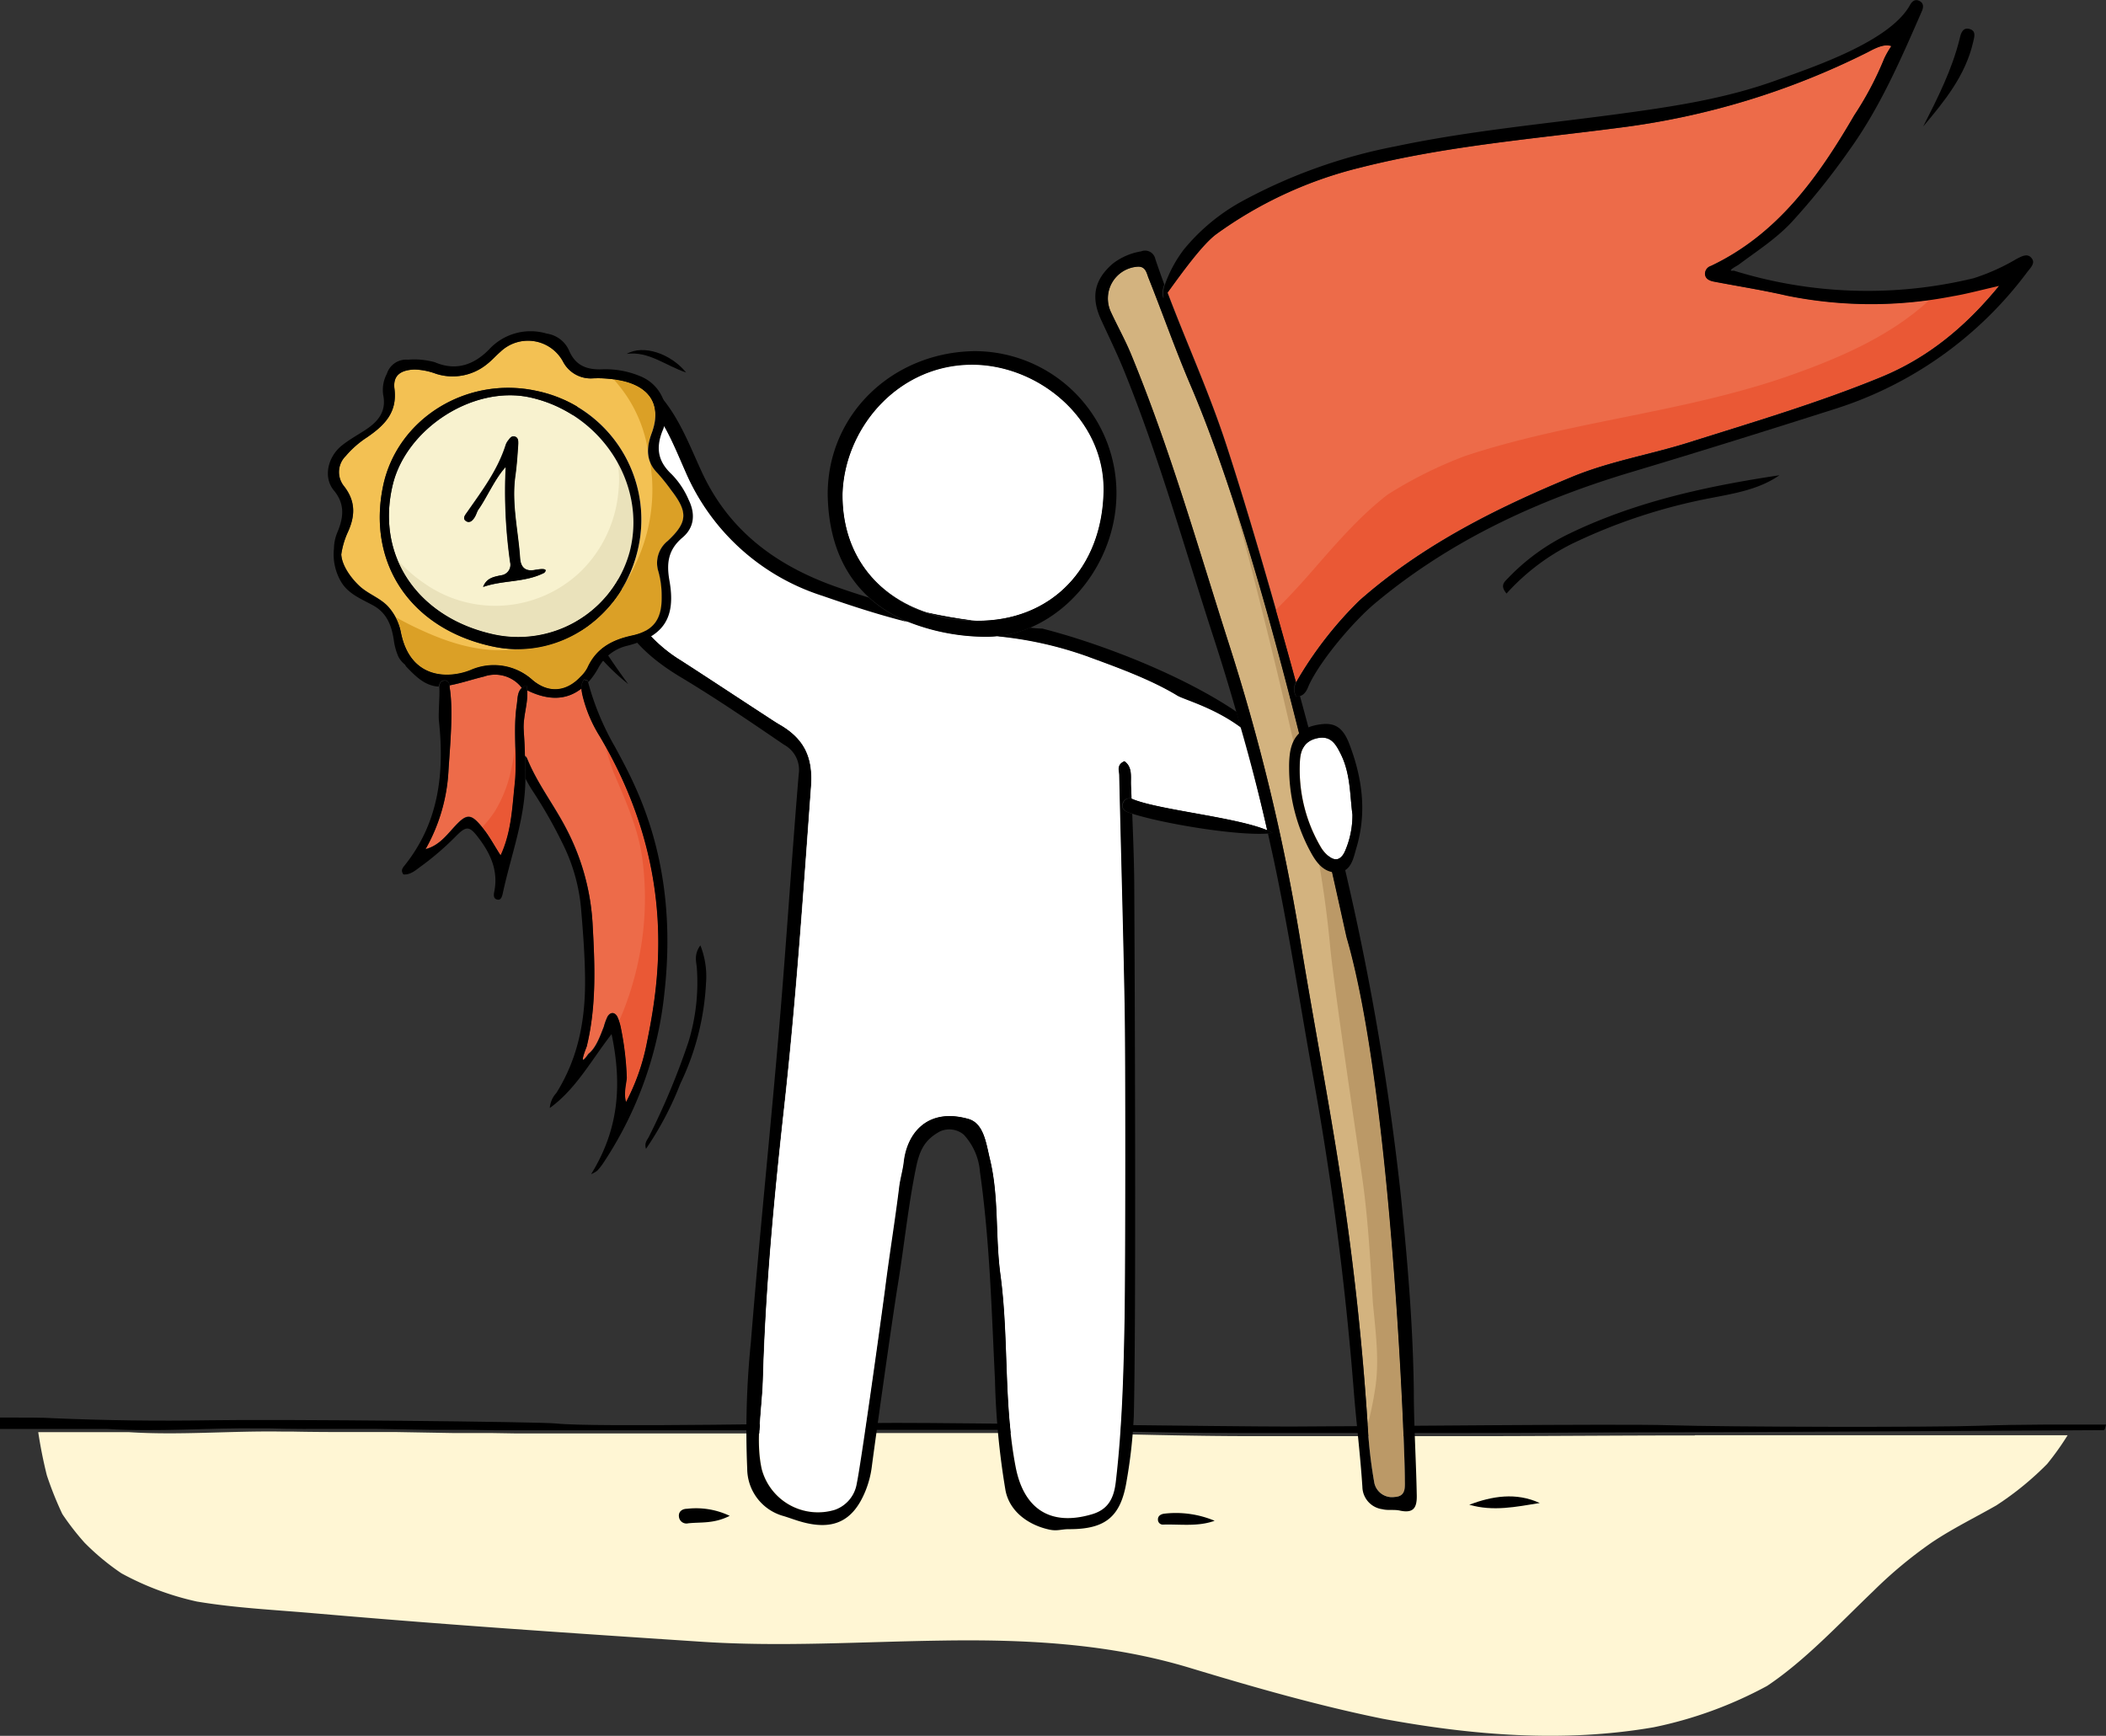 <svg xmlns="http://www.w3.org/2000/svg" viewBox="0 0 298.59 246.13"><rect x="0" y="0" width="298.59" height="246.13" fill="#333333" stroke="none"/><defs><style>.cls-1{fill:#c8e0c7;}.cls-2{fill:#fff6d4;}.cls-3{fill:#fff;}.cls-4{fill:#ed6b49;}.cls-5{fill:#d3b37f;}.cls-6{fill:#ea5835;}.cls-7{fill:#bb9967;}.cls-8{fill:#f3c153;}.cls-9{fill:#f8f2cf;}.cls-10{fill:#dba026;}.cls-11{fill:#eae2bb;}</style></defs><g id="Capa_2" data-name="Capa 2"><g id="Capa_1-2" data-name="Capa 1"><path class="cls-1" d="M10.91,202.72h0Z"/><path class="cls-1" d="M11.34,202.73h0Z"/><path class="cls-1" d="M10.54,202.72h0Z"/><path class="cls-1" d="M11.73,202.74h0Z"/><path class="cls-1" d="M9.22,202.69h0Z"/><path class="cls-1" d="M10.16,202.71h0Z"/><path class="cls-1" d="M9.62,202.7h0Z"/><path class="cls-1" d="M12.77,202.76h0Z"/><path class="cls-1" d="M13.07,202.77h0Z"/><path class="cls-1" d="M13.36,202.78h0Z"/><path class="cls-1" d="M13.65,202.79h0Z"/><path class="cls-1" d="M8.83,202.69h0Z"/><path class="cls-1" d="M12.06,202.75h0Z"/><path class="cls-1" d="M12.38,202.75h0Z"/><path class="cls-1" d="M3.62,202.62h0Z"/><path class="cls-1" d="M8.38,202.68h0Z"/><path class="cls-1" d="M3.06,202.62h0Z"/><path class="cls-1" d="M13.94,202.8h0Z"/><path class="cls-1" d="M4.11,202.63h0Z"/><path class="cls-1" d="M137.76,203.19h0Z"/><path class="cls-1" d="M147.71,203.23c8.88.16,17.75.44,26.63.44-8.88,0-17.75-.28-26.63-.44-1.52,0-4.13,0-7.39,0C143.58,203.19,146.19,203.2,147.71,203.23Z"/><path class="cls-1" d="M2.46,202.61h0Z"/><path class="cls-1" d="M6.86,202.66h0Z"/><path class="cls-1" d="M7.32,202.67h0Z"/><path class="cls-1" d="M4.78,202.64h0Z"/><path class="cls-1" d="M7.79,202.67h0Z"/><path class="cls-1" d="M5.77,202.65h0Z"/><path class="cls-1" d="M6.25,202.65h0Z"/><path class="cls-1" d="M5.31,202.64h0Z"/><path class="cls-1" d="M92.16,203.45h0Z"/><path class="cls-1" d="M92.66,203.46h0Z"/><path class="cls-1" d="M93.13,203.46h0Z"/><path class="cls-1" d="M91.08,203.45h0Z"/><path class="cls-1" d="M88.34,203.42h0Z"/><path class="cls-1" d="M94.2,203.46h0Z"/><path class="cls-1" d="M90.51,203.44h0Z"/><path class="cls-1" d="M87.67,203.41h0Z"/><path class="cls-1" d="M134.52,203.2h0Z"/><path class="cls-1" d="M132.56,203.21h0Z"/><path class="cls-1" d="M135.47,203.2h0Z"/><path class="cls-1" d="M121.6,203.26h0Z"/><path class="cls-1" d="M124.8,203.24h0Z"/><path class="cls-1" d="M129.52,203.22h0Z"/><path class="cls-1" d="M14.18,202.81h0Z"/><path class="cls-1" d="M65.4,203.09h0Z"/><path class="cls-1" d="M14.84,202.83h0Z"/><path class="cls-1" d="M15,202.84h0Z"/><path class="cls-1" d="M71.52,203.19h0Z"/><path class="cls-1" d="M84.84,203.38h0Z"/><path class="cls-1" d="M71.94,203.19l.84,0Z"/><path class="cls-1" d="M14.39,202.81h0Z"/><path class="cls-1" d="M14.64,202.83h0Z"/><path class="cls-1" d="M80.21,203.32h0Z"/><path class="cls-1" d="M73.61,203.22l1.25,0Z"/><path class="cls-1" d="M82.19,203.34h0Z"/><path class="cls-1" d="M83.34,203.36h0Z"/><path class="cls-1" d="M78.18,203.29h0Z"/><path class="cls-1" d="M79,203.3h0Z"/><path d="M298.59,202c-6,0-12-.05-18.07.17-6.34.23-35.68.18-44-.08-6.72-.22-42.47.16-53.62.19-9.19,0-46.42-.53-55.86-.52-10.54,0-42.72.68-48.26.08-2.21-.24-39.39-.62-49.19-.45q-11,.18-22-.29C6.35,201,3.64,201,0,201c0,.54,0,1.08,0,1.62l2.37,0H15.15c7.22.47,14.44-.19,21.66-.08l1.44,0c3.12.1,6.24.08,9.36.07,1.88,0,3.75,0,5.62,0l8,.14h.37l1.86,0h.77l1.17,0h1.2l3.68.06h1.66l.84,0h.83l1.25,0h.84l2.48,0H95.76l3,0h2.54l3.07,0h8.32l8.88-.06h4.26l3.66,0h10.8c3.26,0,5.87,0,7.39,0,8.88.16,17.75.44,26.63.44l33.83,0c9.68,0,19.36-.1,29-.1h0c9.42,0,37.73-.17,61.1-.3C298.42,202.82,298.5,202.4,298.59,202Z"/><path class="cls-2" d="M240.26,203.54c-9.68,0-19.36.08-29,.1q-16.92,0-33.84,0c-8.87,0-17.74-.28-26.62-.44-1.52,0-4.13,0-7.39,0h-10.8l-3.67,0h-4.25l-8.88.06h-8.32l-3.07,0h-2.54l-3,0H81.23l-2.48,0h-.84l-1.25,0h-.84l-.83,0H73.33l-3.68-.06h-1.2l-1.17,0h-.77l-1.87,0h-.36l-8-.14c-1.87,0-3.75,0-5.62,0-3.12,0-6.24,0-9.36-.07l-1.45,0c-7.22-.11-14.43.55-21.65.08H5.42q.47,3.12,1.22,6.12a48.87,48.87,0,0,0,2.2,5.5A36.79,36.79,0,0,0,12,218.76a34.36,34.36,0,0,0,5.22,4.33,40.41,40.41,0,0,0,10.68,4c5.49.92,11.05,1.18,16.56,1.66q9.81.85,19.62,1.59c11.77.89,23.55,1.67,35.33,2.45,11.33.75,22.65,0,34-.16,11.77-.19,23.67.36,35.23,3.85,9.09,2.75,18.19,5.36,27.39,7.23,12.72,2.36,25.66,3.42,38.43,1.21a58.15,58.15,0,0,0,16.09-5.87c5.38-3.6,10.13-8.73,15.06-13.45a62.13,62.13,0,0,1,8.33-6.92c3-2,6.06-3.48,9.1-5.22a43.17,43.17,0,0,0,7.2-5.87,38.76,38.76,0,0,0,2.91-4.08l-52.82,0Z"/><path class="cls-3" d="M176,103.16c-3.8-2.83-8-3.94-9-4.52-3.88-2.34-8.78-4.09-13-5.65a52.86,52.86,0,0,0-12.59-2.78,14.92,14.92,0,0,1-2.32.07,30.2,30.2,0,0,1-10.28-2.11c-4.1-1-8.13-2.34-12.13-3.73A31.58,31.58,0,0,1,97.17,66.8c-1.53-3.46-2.89-7-5.41-9.85-1.73-2-6-2.09-8.17-.89a6,6,0,0,0-2.75,6.28,12.71,12.71,0,0,0,.51,2.13c2.13,6,4.45,11.88,6.38,17.91a20.47,20.47,0,0,0,8.83,11.25c4.1,2.64,8.17,5.34,12.26,8,.61.4,1.22.81,1.85,1.17,3.37,2,4.64,4.56,4.34,8.7-1.11,15.2-2.14,30.39-3.82,45.55-1.43,12.82-2.65,25.66-3,38.56-.13,4.11-1,8.59-.11,12.72a8.25,8.25,0,0,0,10.31,5.73,4.75,4.75,0,0,0,3.12-3.77c.53-2.38,3.11-20.71,4-27.46.65-4.83,1.45-9.64,2-14.48.14-1.2.51-2.39.65-3.59.46-4.11,3.36-7.75,9.14-6.13,2.22.62,2.54,3.48,3.07,5.68,1.31,5.39.76,10.94,1.49,16.37,1.23,9.06.43,18.27,2.17,27.31,1.15,5.94,4.92,8.44,10.81,6.7,2.32-.68,3.12-2.28,3.39-4.61.91-7.77,1.11-15.56,1.25-23.37.13-7.44.16-36.93,0-44.25-.2-10.85-.52-21.7-.77-32.55,0-.64-.42-1.47.73-2,1.13.8.89,2.11.93,3.23,0,.7.06,1.39.08,2.09,3.57,1.56,14.77,2.59,19.18,4.46Q178,110.41,176,103.16Z"/><path class="cls-4" d="M192.72,85.13c8.93-7.87,19.35-13.08,30.21-17.57,5.31-2.19,11-3.13,16.48-4.85,9.18-2.9,18.43-5.63,27.33-9.29,6.35-2.62,11.71-6.83,16.7-12.93-2.73.62-4.62,1.14-6.54,1.46a60.25,60.25,0,0,1-23.54-.05c-3.44-.77-6.93-1.31-10.39-2-.61-.12-1.19-.4-1.22-1.13a1.18,1.18,0,0,1,.84-1.08c9.51-4.52,15.24-12.64,20.32-21.36a46.1,46.1,0,0,0,4.26-8.07,12.79,12.79,0,0,1,1-1.74c-1.08-.42-2.57.46-3.37.87A108.42,108.42,0,0,1,229.64,18.1c-12.3,1.61-24.74,2.6-36.82,5.67a58.48,58.48,0,0,0-20.42,9.45c-2,1.5-5,5.7-6.86,8.24,2.77,7.34,5.93,14.19,8.42,21.86,3.12,9.57,6.71,22.06,9.82,33.39.17-.35.39-.68.57-1A54.14,54.14,0,0,1,192.72,85.13Z"/><path class="cls-5" d="M190.16,167.54q2.72,17.72,3.82,35.62a69.28,69.28,0,0,0,.84,6.89,2.56,2.56,0,0,0,2.93,2.19c1.62-.08,1.42-1.41,1.43-2.47,0-4-1.85-54.91-8.26-76.85-1.42-6.18-11.21-52.89-22.18-78.44-2.12-4.93-3.89-10-5.87-15-.3-.73-.39-1.76-1.59-1.68a4.52,4.52,0,0,0-3.79,6.4c.92,2,2,3.92,2.84,5.94,5.5,13.31,9.44,27.16,13.81,40.86a290.5,290.5,0,0,1,10.15,41.91C186.17,144.48,188.4,156,190.16,167.54Z"/><path class="cls-3" d="M138.48,88c10.52.07,17.75-7.39,18-18.31.22-10.27-9.3-18.07-18.86-18-10.38.13-17.84,9-18.15,18.28-.09,8.6,4.84,14.52,12,16.86q3.1.69,6.27,1.1Z"/><path class="cls-3" d="M176,103.16c-3.8-2.83-8-3.94-9-4.52-3.88-2.34-8.78-4.09-13-5.65a52.86,52.86,0,0,0-12.59-2.78,14.92,14.92,0,0,1-2.32.07,30.2,30.2,0,0,1-10.28-2.11c-4.1-1-8.13-2.34-12.13-3.73A31.58,31.58,0,0,1,97.17,66.8c-1.53-3.46-2.89-7-5.41-9.85-1.73-2-6-2.09-8.17-.89a6,6,0,0,0-2.75,6.28,12.71,12.71,0,0,0,.51,2.13c2.13,6,4.45,11.88,6.38,17.91a20.47,20.47,0,0,0,8.83,11.25c4.1,2.64,8.17,5.34,12.26,8,.61.4,1.22.81,1.85,1.17,3.37,2,4.64,4.56,4.34,8.7-1.11,15.2-2.14,30.39-3.82,45.55-1.43,12.82-2.65,25.66-3,38.56-.13,4.11-1,8.59-.11,12.72a8.25,8.25,0,0,0,10.31,5.73,4.75,4.75,0,0,0,3.12-3.77c.53-2.38,3.11-20.71,4-27.46.65-4.83,1.45-9.64,2-14.48.14-1.2.51-2.39.65-3.59.46-4.11,3.36-7.75,9.14-6.13,2.22.62,2.54,3.48,3.07,5.68,1.31,5.39.76,10.94,1.49,16.37,1.23,9.06.43,18.27,2.17,27.31,1.15,5.94,4.92,8.44,10.81,6.7,2.32-.68,3.12-2.28,3.39-4.61.91-7.77,1.11-15.56,1.25-23.37.13-7.44.16-36.93,0-44.25-.2-10.85-.52-21.7-.77-32.55,0-.64-.42-1.47.73-2,1.13.8.89,2.11.93,3.23,0,.7.06,1.39.08,2.09,3.57,1.56,14.77,2.59,19.18,4.46Q178,110.41,176,103.16Z"/><path class="cls-6" d="M273.61,42.5c-5.55,5.13-12.65,8.2-19.71,10.7-15,5.3-31.09,6.47-46.16,11.45a60.41,60.41,0,0,0-11,5.48c-4.19,3.24-7.61,7.31-11.09,11.28-1.55,1.76-3.12,3.46-4.76,5.07,1,3.44,1.94,6.89,2.86,10.23.17-.35.39-.68.57-1a54.14,54.14,0,0,1,8.37-10.58c8.93-7.87,19.35-13.08,30.21-17.57,5.31-2.19,11-3.13,16.48-4.85,9.18-2.9,18.43-5.63,27.33-9.29,6.35-2.62,11.71-6.83,16.7-12.93-2.73.62-4.62,1.14-6.54,1.46C276.34,42,275.21,42.27,273.61,42.5Z"/><path class="cls-7" d="M199.18,209.77c0-4-1.85-54.91-8.26-76.85-1.16-5-7.87-37-16.25-62.45.89,3.24,1.82,6.47,2.65,9.73,3,11.72,5.85,23.48,8.33,35.32a150.63,150.63,0,0,1,2.9,18.27c.51,5.82,4,28.78,4.77,34.54.7,5.42,1,10.86,1.32,16.3.38,4.14,1,8.51.28,12.6a47.93,47.93,0,0,1-1,4.79c0,.38,0,.76.08,1.14a69.28,69.28,0,0,0,.84,6.89,2.56,2.56,0,0,0,2.93,2.19C199.37,212.16,199.17,210.83,199.18,209.77Z"/><path class="cls-3" d="M138.48,88c10.52.07,17.75-7.39,18-18.31.22-10.27-9.3-18.07-18.86-18-10.38.13-17.84,9-18.15,18.28-.09,8.6,4.84,14.52,12,16.86q3.1.69,6.27,1.1Z"/><path d="M153.94,93c4.26,1.56,9.16,3.31,13,5.65,1,.58,5.2,1.69,9,4.52-.2-.75-.42-1.49-.63-2.24-7.87-5.34-19.58-9.78-27.53-11.8a17,17,0,0,1-1.75-.13,16.5,16.5,0,0,1-4.72,1.22A52.86,52.86,0,0,1,153.94,93Z"/><path d="M110.46,145.87c-1.26,14.82-2.81,29.61-4,44.44a124.52,124.52,0,0,0-.52,17.91,7,7,0,0,0,5.19,6.76c.82.25,1.62.56,2.44.79,4.5,1.28,7.35,0,9.12-4.32a13.73,13.73,0,0,0,.92-3.52c.47-3.62,2.87-20.75,3.67-25.67.91-5.54,1.46-11.13,2.58-16.63.52-2.56,1.24-4,3.39-5.19a3.18,3.18,0,0,1,3.4.46,8.72,8.72,0,0,1,2.29,5.27c1.39,9.79,1.65,19.67,2.13,29.53a109.23,109.23,0,0,0,1.49,15.63c.6,3.1,3.38,4.95,6.21,5.56,1.18.25,1.65-.07,2.86-.06,5.14,0,7.31-1.78,8.12-6.94a71.11,71.11,0,0,0,1-9.07c.35-13.54.13-63.06.07-74.28,0-3.72-.15-7.44-.29-11.15l-.62-.21c-.59-.22-1-.68-.7-1.39a.94.94,0,0,1,1.21-.53h0c0-.7-.05-1.39-.08-2.09,0-1.12.2-2.43-.93-3.23-1.15.49-.74,1.32-.73,2,.25,10.85.57,21.7.77,32.55.14,7.32.11,36.81,0,44.25-.14,7.81-.34,15.6-1.25,23.37-.27,2.33-1.07,3.93-3.39,4.61-5.89,1.74-9.66-.76-10.81-6.7-1.74-9-.94-18.25-2.17-27.31-.73-5.43-.18-11-1.49-16.37-.53-2.2-.85-5.06-3.07-5.68-5.78-1.62-8.68,2-9.14,6.13-.14,1.2-.51,2.39-.65,3.59-.6,4.84-1.4,9.65-2,14.48-.9,6.75-3.48,25.08-4,27.46a4.75,4.75,0,0,1-3.12,3.77A8.25,8.25,0,0,1,108,208.33c-.92-4.13,0-8.61.11-12.72.39-12.9,1.61-25.74,3-38.56,1.68-15.16,2.71-30.35,3.82-45.55.3-4.14-1-6.75-4.34-8.7-.63-.36-1.24-.77-1.85-1.17-4.09-2.66-8.16-5.36-12.26-8a20.47,20.47,0,0,1-8.83-11.25c-1.93-6-4.25-11.94-6.38-17.91a12.71,12.71,0,0,1-.51-2.13,6,6,0,0,1,2.75-6.28C85.72,54.86,90,55,91.76,57c2.52,2.84,3.88,6.39,5.41,9.85a31.58,31.58,0,0,0,19.45,17.64c4,1.39,8,2.7,12.13,3.73a19.14,19.14,0,0,1-5.56-3.48c-1.35-.42-2.69-.85-4-1.31-8.62-2.93-15.62-7.79-19.63-16.38-1.69-3.64-3.09-7.45-5.67-10.58A9.09,9.09,0,0,0,82.6,54.48c-3.83,2.22-5.12,5.71-3.53,10,2.47,6.75,5.2,13.41,7.51,20.22C88.36,90,92,93.3,96.48,96c5,3,9.85,6.3,14.68,9.6a4.05,4.05,0,0,1,2.08,4.2C112.24,121.81,111.48,133.85,110.46,145.87Z"/><path d="M131.41,86.87a22.75,22.75,0,0,0,6.27,1.1Q134.51,87.57,131.41,86.87Z"/><path d="M179.67,117.73c.28.13.54.25.76.38l-.66.07.81,3.67c2.13,10,3.67,20.12,5.48,30.19A446.85,446.85,0,0,1,191.92,197c.36,4.61.94,9.21,1.24,13.83A3.26,3.26,0,0,0,196,214c.81.21,1.71,0,2.54.21,1.84.37,2.36-.38,2.33-2.15-.09-5-.42-10-.42-15-.12-9.14-.89-18.29-1.82-27.37A381.57,381.57,0,0,0,191,124.57c-.87-3.86-3.48-14.1-6.7-25.91a1.59,1.59,0,0,1-.56.07,2,2,0,0,1,0-2c-3.11-11.33-6.7-23.82-9.82-33.39-2.49-7.67-5.65-14.52-8.42-21.86l-.57.78a3.12,3.12,0,0,1,.15-1.91c-.44-1.2-.87-2.41-1.28-3.63a1.48,1.48,0,0,0-2-1.08,8.91,8.91,0,0,0-4,1.72c-2.66,2.28-3.17,4.76-1.68,8,1.12,2.44,2.3,4.85,3.3,7.33,5,12.33,8.55,25.14,12.66,37.76q1.69,5.2,3.2,10.48c.21.75.43,1.49.63,2.24Q178,110.41,179.67,117.73ZM160.33,50.16c-.83-2-1.92-3.95-2.84-5.94a4.52,4.52,0,0,1,3.79-6.4c1.2-.08,1.29,1,1.59,1.68,2,5,3.75,10,5.87,15,11,25.55,20.76,72.26,22.18,78.44,6.41,21.94,8.28,72.83,8.26,76.85,0,1.06.19,2.39-1.43,2.47a2.56,2.56,0,0,1-2.93-2.19,69.28,69.28,0,0,1-.84-6.89q-1.12-17.9-3.82-35.62c-1.76-11.57-4-23.06-5.87-34.61A290.5,290.5,0,0,0,174.14,91C169.77,77.32,165.83,63.47,160.33,50.16Z"/><path d="M165,42.24l.57-.78c1.84-2.54,4.84-6.74,6.86-8.24a58.48,58.48,0,0,1,20.42-9.45c12.08-3.07,24.52-4.06,36.82-5.67A108.42,108.42,0,0,0,264.78,7.42c.8-.41,2.29-1.29,3.37-.87a12.79,12.79,0,0,0-1,1.74,46.1,46.1,0,0,1-4.26,8.07c-5.08,8.72-10.81,16.84-20.32,21.36a1.18,1.18,0,0,0-.84,1.08c0,.73.61,1,1.22,1.13,3.46.66,6.95,1.2,10.39,2A60.25,60.25,0,0,0,276.9,42c1.92-.32,3.81-.84,6.54-1.46-5,6.1-10.35,10.31-16.7,12.93-8.9,3.66-18.15,6.39-27.33,9.29-5.47,1.72-11.17,2.66-16.48,4.85-10.86,4.49-21.28,9.7-30.21,17.57a54.14,54.14,0,0,0-8.37,10.58c-.18.32-.4.65-.57,1a2,2,0,0,0,0,2,1.59,1.59,0,0,0,.56-.07c.7-.22,1-.93,1.23-1.52,1.69-3.63,6.36-9.09,9.38-11.62,10.76-9,23.18-14.68,36.51-18.66,9.69-2.9,19.33-5.92,29-9a54.49,54.49,0,0,0,26.94-19.28c.44-.58,1.17-1.25.71-1.91-.61-.91-1.52-.33-2.28.06a29.5,29.5,0,0,1-6,2.69,64,64,0,0,1-34-1.07c-.16,0-1.17.19.6-.79,2.57-1.93,5.32-3.67,7.58-6.08a99.92,99.92,0,0,0,8.18-10.21c4.37-6.07,7.32-12.9,10.29-19.71.26-.59.29-1.22-.47-1.51-.55-.2-.91.13-1.18.58-2.82,5.21-13.7,8.83-19.1,10.77-7.28,2.62-14.82,3.73-22.46,4.76-10.5,1.41-21.06,2.37-31.46,4.57a75.32,75.32,0,0,0-21.9,7.88,28.16,28.16,0,0,0-8.09,6.77,18.44,18.44,0,0,0-2.66,4.94A3.12,3.12,0,0,0,165,42.24Z"/><path d="M242.82,70.57c3.27-.64,6.62-1.2,9.47-3.18-10.24,1.54-20.29,3.7-29.73,8.25a30,30,0,0,0-8.8,6.39c-.48.5-1.12,1-.16,2.13a31.3,31.3,0,0,1,9.17-7A79.51,79.51,0,0,1,242.82,70.57Z"/><path d="M78.88,77c.22,8.27,3.79,14.87,10.19,20a102.72,102.72,0,0,1-6.13-9.33C81.09,84.3,80.74,80.39,78.88,77Z"/><path d="M179.67,117.73c-4.41-1.87-15.61-2.9-19.18-4.46h0a.94.94,0,0,0-1.21.53c-.35.71.11,1.17.7,1.39l.62.21c4.27,1.37,14.69,3.13,19.2,2.79l.66-.07C180.21,118,180,117.86,179.67,117.73Z"/><path d="M277.86,5.42c-1.08,4.42-3.11,8.42-5.19,12.52,3-3.57,6-7.22,7.09-12,.16-.71.46-1.55-.51-1.83S278,4.75,277.86,5.42Z"/><path d="M208.31,213.36c3.41,1,6.68.29,10-.24C214.9,211.57,211.57,212.15,208.31,213.36Z"/><path d="M172.21,215.64a14.22,14.22,0,0,0-7.2-1c-.49.09-.9.35-.83.94a.7.7,0,0,0,.77.6C167.36,216.11,169.83,216.5,172.21,215.64Z"/><path d="M97.57,216c1.76-.2,3.6.1,5.89-1.06a11.09,11.09,0,0,0-6.06-1c-.6,0-1.23.34-1.14,1.11A1.07,1.07,0,0,0,97.57,216Z"/><path d="M139,90.28a14.92,14.92,0,0,0,2.32-.07A16.5,16.5,0,0,0,146.07,89c7-3,12.12-10.58,12.22-18.83a20.13,20.13,0,0,0-20.13-20.38c-11.56.16-20.78,8.88-20.81,20.24.09,6.68,2.31,11.45,5.84,14.67a19.14,19.14,0,0,0,5.56,3.48A30.2,30.2,0,0,0,139,90.28ZM119.45,70c.31-9.25,7.77-18.15,18.15-18.28,9.56-.12,19.08,7.68,18.86,18-.23,10.92-7.46,18.38-18,18.31l-.8,0a22.75,22.75,0,0,1-6.27-1.1C124.29,84.53,119.36,78.61,119.45,70Z"/><path class="cls-3" d="M188.13,121.18c1.07,1,1.93.87,2.55-.47a12.75,12.75,0,0,0,1.07-5.23c-.37-2.74-.26-5.83-1.69-8.64-.69-1.37-1.4-2.58-3.29-2.18-1.73.37-2.36,1.54-2.46,3.15A21.74,21.74,0,0,0,187.22,120,4.76,4.76,0,0,0,188.13,121.18Z"/><path d="M185.83,120.83c.82,1.52,1.93,3,3.86,2.87s2.21-2.1,2.64-3.54c1.48-5,.81-9.86-1-14.61-.91-2.43-2.1-3.1-4.06-2.85-2.61.33-4,1.6-4.38,4.09a13.93,13.93,0,0,0-.12,2A25.12,25.12,0,0,0,185.83,120.83Zm-1.52-13c.1-1.61.73-2.78,2.46-3.15,1.89-.4,2.6.81,3.29,2.18,1.43,2.81,1.32,5.9,1.69,8.64a12.75,12.75,0,0,1-1.07,5.23c-.62,1.34-1.48,1.47-2.55.47a4.76,4.76,0,0,1-.91-1.14A21.74,21.74,0,0,1,184.31,107.81Z"/><path class="cls-4" d="M74.75,97.9c.13,1.87-.61,3.68-.5,5.57.07,1.22.13,2.44.17,3.67a.74.74,0,0,1,.32.39c1.44,3.58,3.84,6.63,5.58,10A33,33,0,0,1,84,130.78c.33,5.89.59,11.75-.82,17.55,0,.11-1.38,3.39.24,1.08,1.11-.86,1.7-2.63,2.19-3.86a8.08,8.08,0,0,1,.52-1.43c.42-.65,1-.65,1.39,0a7,7,0,0,1,.53,1.7,42.55,42.55,0,0,1,.81,6.85c0,.62-.49,2.18-.11,3.53a30.56,30.56,0,0,0,2.87-8c1.64-8.08,4.87-24.55-6.63-43.9a19.51,19.51,0,0,1-2.36-5.65,7.86,7.86,0,0,1-.19-1.06C80.34,99.3,77.77,99.38,74.75,97.9Z"/><path class="cls-8" d="M75.55,96.45c2.3,1.91,4.78,1.63,6.8-.54a4.76,4.76,0,0,0,.93-1.22c1.24-2.75,3.47-4,6.34-4.58,3.11-.67,4.25-2.36,4.2-5.52a12.89,12.89,0,0,0-.46-3.54,4,4,0,0,1,1.33-4.36c2.82-2.65,2.88-4.07.48-7.18a28,28,0,0,0-1.92-2.4c-1.68-1.71-1.62-3.61-.85-5.68,1.38-3.72,0-6.35-3.82-7.35A16,16,0,0,0,84,53.65a4.42,4.42,0,0,1-4.2-2.41,5.65,5.65,0,0,0-8.88-1.35c-.65.56-1.21,1.21-1.88,1.73A7.69,7.69,0,0,1,61.8,53a9.53,9.53,0,0,0-3-.6c-2,.06-3.12.83-2.88,2.73.43,3.4-1.46,5.22-3.88,6.88A14,14,0,0,0,49,64.68a3.18,3.18,0,0,0-.23,4.23c1.72,2.19,1.6,4.32.48,6.69a11.57,11.57,0,0,0-.86,3c.09,1.66,1.5,3.48,2.57,4.47,1.26,1.18,3,1.71,4.14,3a7.68,7.68,0,0,1,1.77,3.67c1.39,6.68,6.89,6.43,9.85,5.25A8.19,8.19,0,0,1,75.55,96.45ZM54.32,68.89c2-9.53,11.87-15.63,21.77-13.46A18.62,18.62,0,0,1,90.53,77.51c-2,9.83-11.15,16.13-20.5,14.19C58.34,89.28,52,80,54.32,68.89Z"/><path class="cls-4" d="M68.62,95.93c-1.63.39-3.22.94-4.88,1.25a1.55,1.55,0,0,1,0,.23c.55,3.29.05,8.45-.16,11.78a25.15,25.15,0,0,1-3.26,11.2c1.79-.45,2.83-1.75,3.94-3,1.93-2.13,2.47-2.16,4.27.1.87,1.09,1.53,2.35,2.43,3.75,1.52-3.39,1.6-6.78,2-10.13.4-3.74-.26-7.5.31-11.23.12-.83.06-1.79.71-2.36A4.78,4.78,0,0,0,68.62,95.93Z"/><path class="cls-9" d="M89.3,78.15c2.42-9.6-4.08-19.56-14.11-21.79-8.07-1.79-17.6,4.41-19.51,12.4C53.25,78.92,59.31,87.4,69.52,89.84A16.38,16.38,0,0,0,89.3,78.15ZM77.18,81.23c-2.77,1.4-5.81,1-8.66,2C69,81.93,70.08,81.8,71,81.58a1.5,1.5,0,0,0,1.31-1.85,71.58,71.58,0,0,1-.63-13.54c-1.48,1.58-2.79,4.56-3.85,6-.24.34-.32.79-.56,1.14s-.78.88-1.26.52,0-.91.25-1.3c2.1-3,4.31-5.94,5.43-9.51a2.21,2.21,0,0,1,.39-.66c.2-.27.42-.58.81-.51.55.1.58.6.56,1-.1,1.53-.2,3.06-.41,4.57-.56,4,.41,7.8.67,11.7.09,1.2.67,1.89,2,1.68C76.54,80.68,77.87,80.5,77.18,81.23Z"/><path class="cls-6" d="M91.61,148.27c1.6-7.87,4.7-23.7-5.76-42.39A37.47,37.47,0,0,0,87,109.54c1.69,4,3.54,8,4.08,12.32a42.43,42.43,0,0,1-.51,14.08,43.08,43.08,0,0,1-2.78,8.82,10.65,10.65,0,0,1,.29,1.11,42.55,42.55,0,0,1,.81,6.85c0,.62-.49,2.18-.11,3.53A30.56,30.56,0,0,0,91.61,148.27Z"/><path class="cls-10" d="M89,56.38a19.6,19.6,0,0,1,2.85,7.38,7.56,7.56,0,0,1,.52-2.33c1.38-3.72,0-6.35-3.82-7.35A12.59,12.59,0,0,0,87,53.77,22.74,22.74,0,0,1,89,56.38Z"/><path class="cls-10" d="M93.36,81.05a4,4,0,0,1,1.33-4.36c2.82-2.65,2.88-4.07.48-7.18a28,28,0,0,0-1.92-2.4,4.69,4.69,0,0,1-1.07-1.59c.1.7.18,1.41.25,2.11a24.49,24.49,0,0,1-2.36,12.43,18.43,18.43,0,0,1-1.36,2.51,17.42,17.42,0,0,1-15.3,9.48A20,20,0,0,1,71,92.2c-4.45,0-8.39-1.46-12.34-3.35-.86-.42-1.71-.86-2.55-1.34a8.41,8.41,0,0,1,.79,2.26c1.39,6.68,6.89,6.43,9.85,5.25a8.19,8.19,0,0,1,8.84,1.43c2.3,1.91,4.78,1.63,6.8-.54a4.76,4.76,0,0,0,.93-1.22c1.24-2.75,3.47-4,6.34-4.58,3.11-.67,4.25-2.36,4.2-5.52A12.89,12.89,0,0,0,93.36,81.05Z"/><path class="cls-6" d="M73,111.15a42.2,42.2,0,0,0,.1-5.39c-.16,1.06-.35,2.12-.59,3.17a18.51,18.51,0,0,1-2.36,6.13,15.82,15.82,0,0,1-1.76,2.21l.22.26c.87,1.09,1.53,2.35,2.43,3.75C72.53,117.89,72.61,114.5,73,111.15Z"/><path class="cls-11" d="M87.52,65.5a12.86,12.86,0,0,1,.18,3.92A18.1,18.1,0,0,1,82.37,81,17.5,17.5,0,0,1,60.14,82.7a20.1,20.1,0,0,1-3.81-3.36c2.1,5.13,6.85,9,13.19,10.5A16.38,16.38,0,0,0,89.3,78.15,17.17,17.17,0,0,0,87.52,65.5Z"/><path d="M63.1,96.47c.41,0,.56.35.64.71,1.66-.31,3.25-.86,4.88-1.25A4.78,4.78,0,0,1,74,97.56a1.67,1.67,0,0,1,.66-.36s0,0,0-.08l0,.06,0,0a5.62,5.62,0,0,1,.1.7c3,1.48,5.59,1.4,7.68-.24a1.89,1.89,0,0,1,.38-1.32c.26.1.53.13.54.21a1.94,1.94,0,0,1,.05.2,10.68,10.68,0,0,0,1.41-2,6.24,6.24,0,0,1,4.1-3.16c5.17-1.32,6.93-3.94,6-9.21-.45-2.52-.19-4.42,1.85-6.14,1.68-1.42,1.85-3.36.86-5.37a11.76,11.76,0,0,0-2.4-3.6c-1.92-1.8-2.3-3.68-1.28-6.21a5.8,5.8,0,0,0-3.12-7.67,12.7,12.7,0,0,0-5.5-1c-2.22.07-3.77-.57-4.67-2.72a4.11,4.11,0,0,0-3.15-2.35,8,8,0,0,0-8.18,2.26c-2.11,2.15-4.67,3.1-7.68,1.8A11,11,0,0,0,57.85,51a2.88,2.88,0,0,0-3,2,4.89,4.89,0,0,0-.52,3c.5,2.42-.81,3.87-2.66,5.05-1.07.69-2.2,1.32-3.19,2.11-2,1.6-2.7,4.51-1.14,6.39s1.4,3.76.51,5.89a6.14,6.14,0,0,0-.5,2.33,7.67,7.67,0,0,0,1,4.71c1,1.7,2.77,2.4,4.49,3.33,2,1.06,2.7,2.92,3,5a8.68,8.68,0,0,0,.66,2.34,3.67,3.67,0,0,0,.94,1.11,1,1,0,0,0,.19.3c1.31,1.36,2.61,2.68,4.56,2.8C62.3,96.84,62.54,96.44,63.1,96.47Zm-6.24-6.7a7.68,7.68,0,0,0-1.77-3.67c-1.15-1.29-2.88-1.82-4.14-3-1.07-1-2.48-2.81-2.57-4.47a11.57,11.57,0,0,1,.86-3c1.12-2.37,1.24-4.5-.48-6.69A3.18,3.18,0,0,1,49,64.68,14,14,0,0,1,52.05,62c2.42-1.66,4.31-3.48,3.88-6.88-.24-1.9.89-2.67,2.88-2.73a9.53,9.53,0,0,1,3,.6,7.69,7.69,0,0,0,7.25-1.36c.67-.52,1.23-1.17,1.88-1.73a5.65,5.65,0,0,1,8.88,1.35A4.42,4.42,0,0,0,84,53.65a16,16,0,0,1,4.57.43c3.82,1,5.2,3.63,3.82,7.35-.77,2.07-.83,4,.85,5.68a28,28,0,0,1,1.92,2.4c2.4,3.11,2.34,4.53-.48,7.18a4,4,0,0,0-1.33,4.36,12.89,12.89,0,0,1,.46,3.54c.05,3.16-1.09,4.85-4.2,5.52-2.87.62-5.1,1.83-6.34,4.58a4.76,4.76,0,0,1-.93,1.22c-2,2.17-4.5,2.45-6.8.54A8.19,8.19,0,0,0,66.71,95C63.75,96.2,58.25,96.45,56.86,89.77Z"/><path d="M87.25,106a38.07,38.07,0,0,1-3.85-9.2,1.94,1.94,0,0,0-.05-.2c0-.08-.28-.11-.54-.21a1.89,1.89,0,0,0-.38,1.32,7.86,7.86,0,0,0,.19,1.06A19.51,19.51,0,0,0,85,104.37c11.5,19.35,8.27,35.82,6.63,43.9a30.56,30.56,0,0,1-2.87,8c-.38-1.35.14-2.91.11-3.53a42.55,42.55,0,0,0-.81-6.85,7,7,0,0,0-.53-1.7c-.37-.7-1-.7-1.39,0a8.08,8.08,0,0,0-.52,1.43c-.49,1.23-1.08,3-2.19,3.86-1.62,2.31-.27-1-.24-1.08,1.41-5.8,1.15-11.66.82-17.55a33,33,0,0,0-3.67-13.2c-1.74-3.42-4.14-6.47-5.58-10a.74.74,0,0,0-.32-.39c0,.9.06,1.8.07,2.7,0,.15,0,.3,0,.45a18.86,18.86,0,0,0,1.12,1.91,67.09,67.09,0,0,1,4.48,8,25.75,25.75,0,0,1,2.28,8.6c.27,3.21.52,6.44.56,9.69.08,5.87-.92,11.34-4.07,16.37a3.52,3.52,0,0,0-.93,2.13c3.69-2.67,5.77-6.61,8.76-10.48,1.52,7.24,1,13.56-2.9,19.86a4.38,4.38,0,0,0,.86-.48,8.65,8.65,0,0,0,.8-1,53.5,53.5,0,0,0,8.74-24.31C96.33,121.78,89.75,110.72,87.25,106Z"/><path d="M74.64,97.12s0,0,0,.08l0,0Z"/><path d="M74.42,107.14c0-1.23-.1-2.45-.17-3.67-.11-1.89.63-3.7.5-5.57a5.62,5.62,0,0,0-.1-.7,1.67,1.67,0,0,0-.66.36c-.65.57-.59,1.53-.71,2.36-.57,3.73.09,7.49-.31,11.23-.36,3.35-.44,6.74-2,10.13-.9-1.4-1.56-2.66-2.43-3.75-1.8-2.26-2.34-2.23-4.27-.1-1.11,1.21-2.15,2.51-3.94,3a25.15,25.15,0,0,0,3.26-11.2c.21-3.33.71-8.49.16-11.78a1.55,1.55,0,0,0,0-.23c-.08-.36-.23-.69-.64-.71-.56,0-.8.37-.82.83a1.47,1.47,0,0,0,0,.21c.08.93-.16,3.71-.06,4.65.8,7.42,0,14.46-4.89,20.55-.26.32-.55.68-.15,1.24,1.06.09,1.81-.67,2.61-1.23a40.69,40.69,0,0,0,5-4.35c1.29-1.26,1.76-1.26,2.88.18,1.77,2.26,3,4.74,2.41,7.78-.12.53-.16,1.12.5,1.2.46.06.61-.5.7-.92,1.16-5.42,3.21-10.66,3.2-16.32,0-.15,0-.3,0-.45C74.48,108.94,74.45,108,74.42,107.14Z"/><path d="M75.75,80.84c-1.33.21-1.91-.48-2-1.68-.26-3.9-1.23-7.75-.67-11.7.21-1.51.31-3,.41-4.57,0-.39,0-.89-.56-1-.39-.07-.61.24-.81.51a2.21,2.21,0,0,0-.39.66c-1.12,3.57-3.33,6.5-5.43,9.51-.28.39-.8.88-.25,1.3s1-.09,1.26-.52.32-.8.56-1.14c1.06-1.47,2.37-4.45,3.85-6a71.58,71.58,0,0,0,.63,13.54A1.5,1.5,0,0,1,71,81.58c-1,.22-2,.35-2.52,1.64,2.85-1,5.89-.59,8.66-2C77.87,80.5,76.54,80.68,75.75,80.84Z"/><path d="M99.3,134.05c-1,1.37-.53,2.41-.49,3.38a28.71,28.71,0,0,1-1.21,10.34A102.22,102.22,0,0,1,92,161.19c-.22.44-.68.85-.41,1.71a45.4,45.4,0,0,0,4.87-9.24,37.17,37.17,0,0,0,3.64-14.27A11.94,11.94,0,0,0,99.3,134.05Z"/><path d="M97.28,52.82c-2.19-2.69-6.07-4-8.42-2.64C92,49.76,94.38,51.87,97.28,52.82Z"/><path d="M90.53,77.51A18.62,18.62,0,0,0,76.09,55.43c-9.9-2.17-19.76,3.93-21.77,13.46C52,80,58.34,89.28,70,91.7,79.38,93.64,88.48,87.34,90.53,77.51ZM55.68,68.76c1.91-8,11.44-14.19,19.51-12.4,10,2.23,16.53,12.19,14.11,21.79A16.38,16.38,0,0,1,69.52,89.84C59.31,87.4,53.25,78.92,55.68,68.76Z"/></g></g></svg>